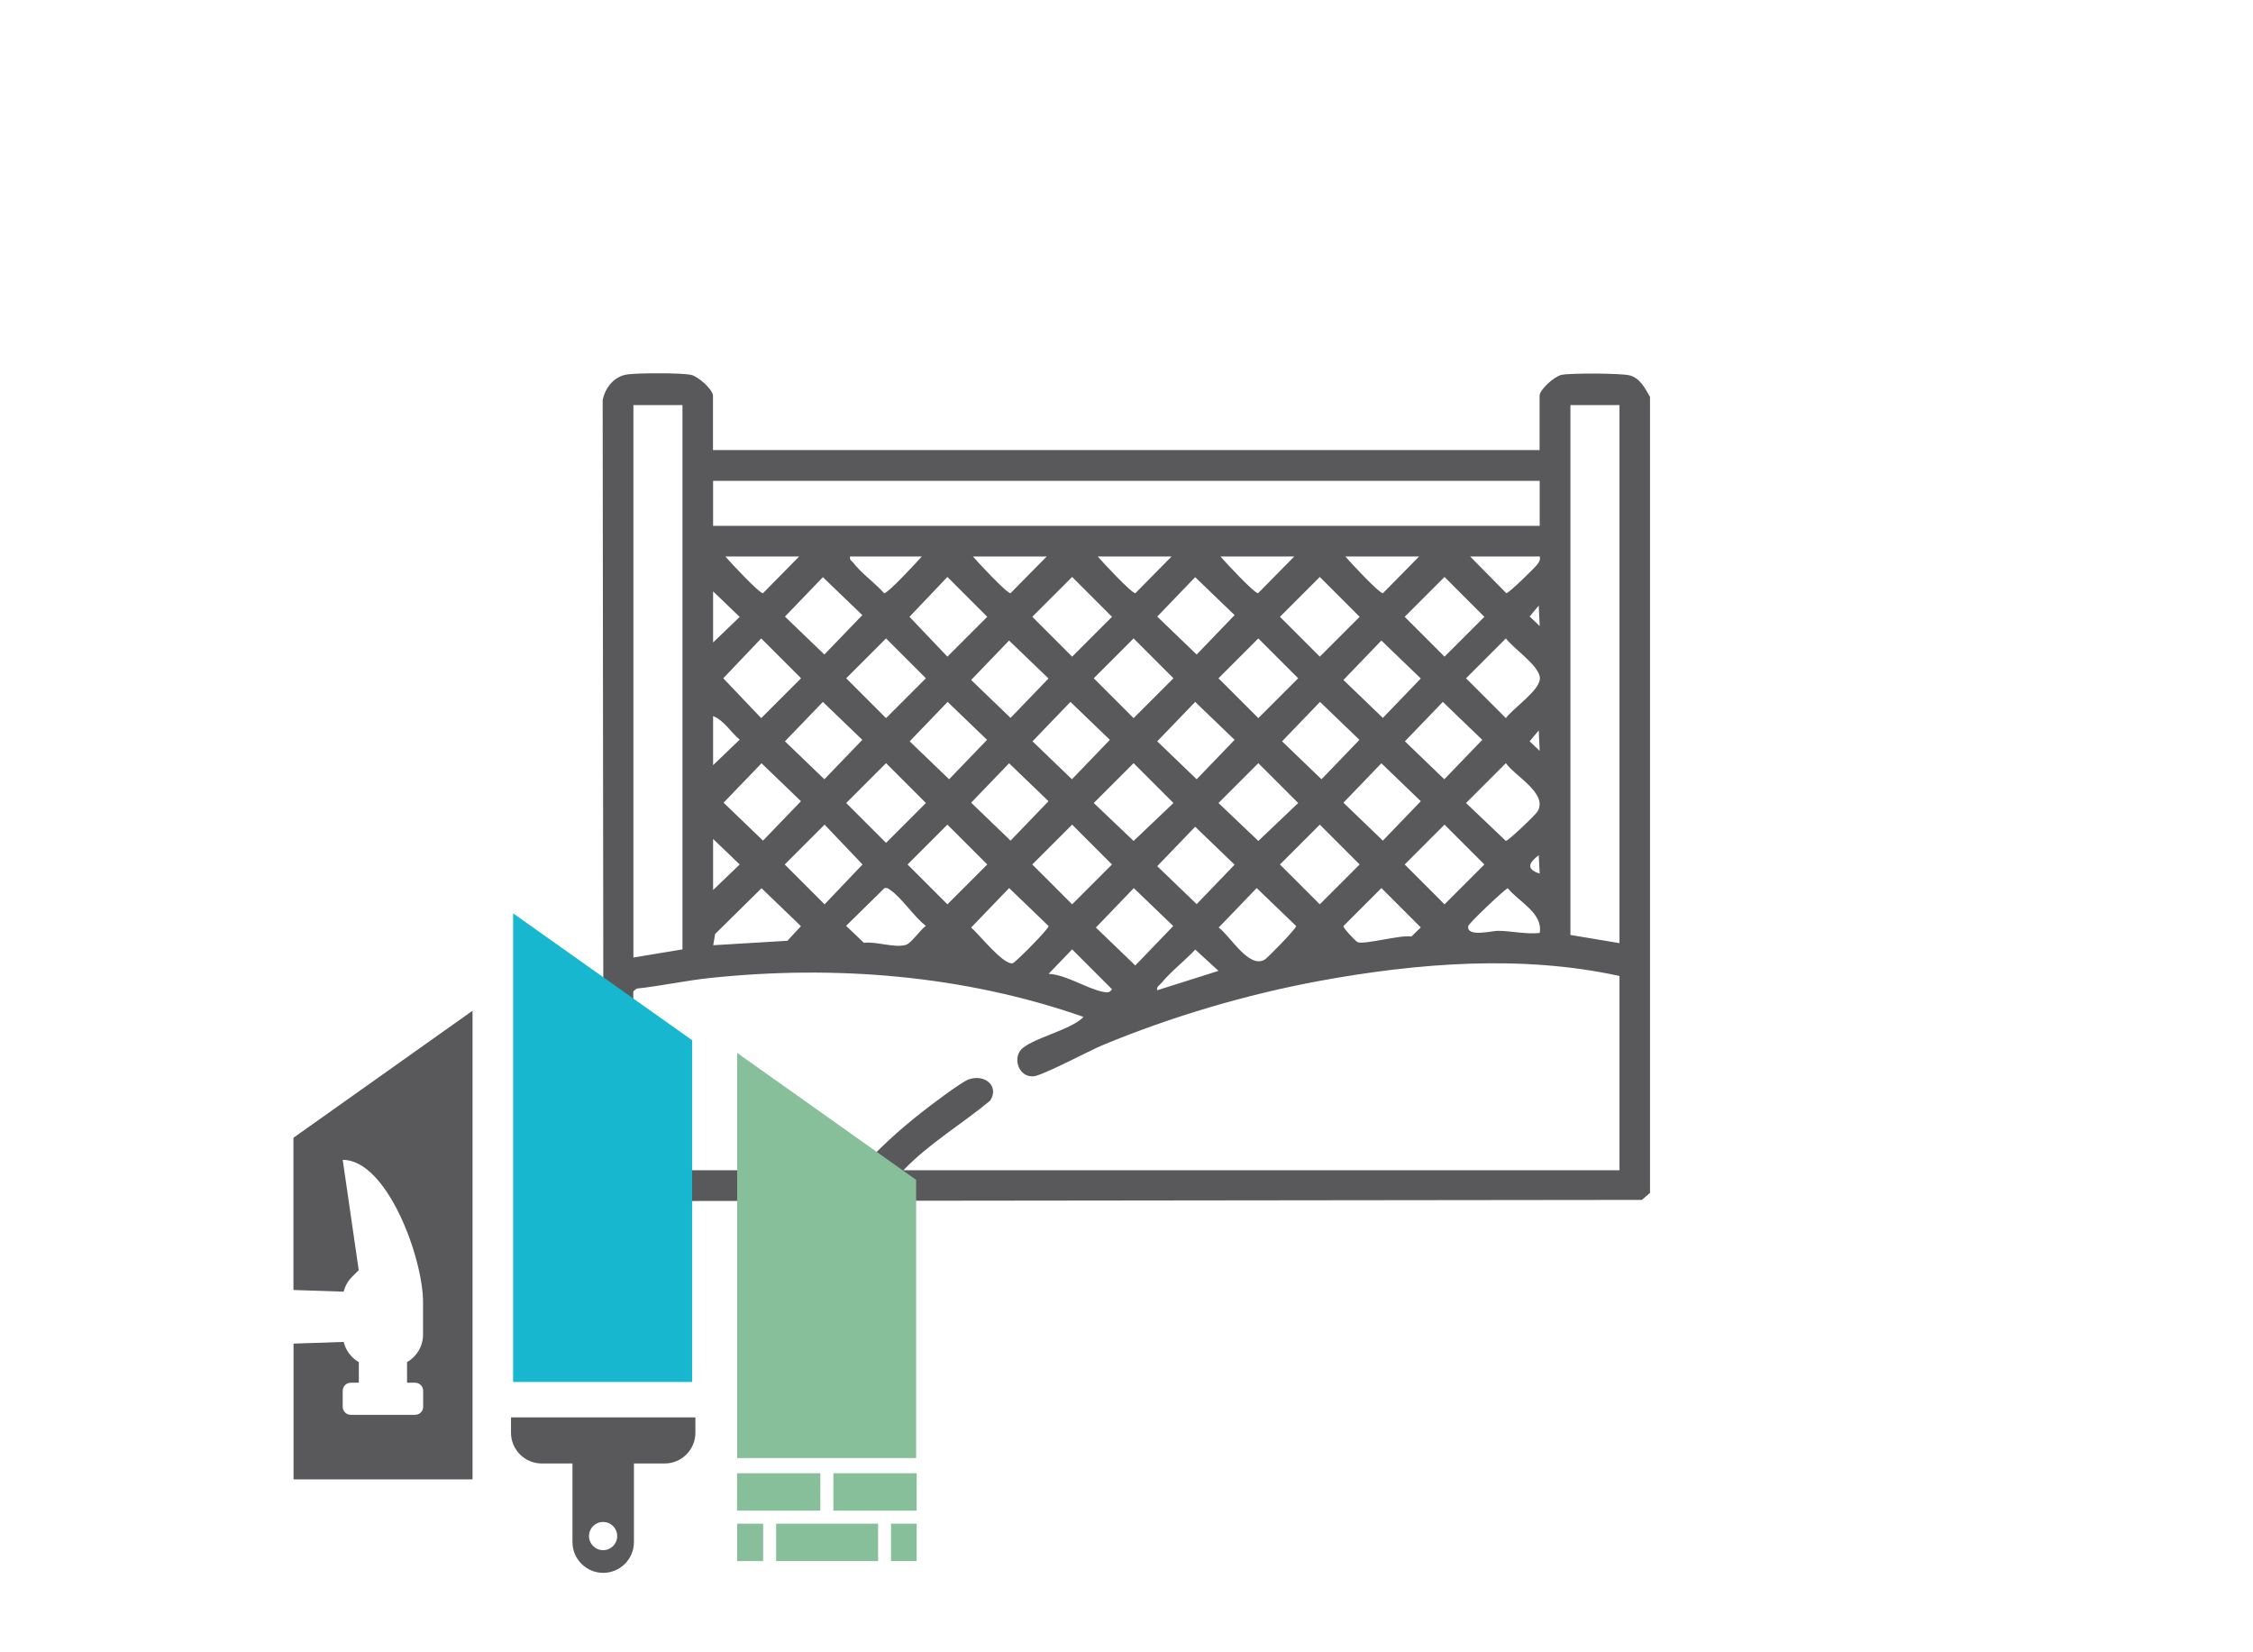 <svg xmlns="http://www.w3.org/2000/svg" id="Vrstva_1" viewBox="0 0 212.6 155.91"><defs><style>.cls-1{fill:#17b7d0;}.cls-2{fill:#59595b;}.cls-3{fill:#88bf9b;}</style></defs><path class="cls-2" d="M155.71,112.55l-.78.67-96.64.11c-.63.08-.97-.36-1.34-.79l-.08-74.79c.24-1.2,1.11-2.28,2.39-2.43,1.06-.13,4.98-.15,5.95.05.65.13,2.07,1.38,2.07,1.98v5.12h78v-5.12c0-.6,1.42-1.85,2.07-1.98.87-.18,5.62-.16,6.43.05.99.26,1.46,1.23,1.92,2.03v75.1ZM64.4,38.22h-4.63v52.13l4.63-.77v-51.35ZM152.82,38.22h-4.63v50l4.63.77v-50.78ZM145.29,45.37h-78v4.25h78v-4.25ZM75.4,52.51h-6.95c.42.5,3.23,3.52,3.55,3.46l3.41-3.46ZM86.98,52.51h-6.76c-.08.34.14.39.29.58.75.99,2.07,1.93,2.92,2.88.32.06,3.13-2.97,3.55-3.46ZM98.76,52.51h-6.95c.42.5,3.23,3.52,3.55,3.46l3.41-3.46ZM110.54,52.51h-6.95c.42.5,3.23,3.52,3.55,3.46l3.41-3.46ZM122.12,52.51h-6.95c.42.5,3.23,3.52,3.55,3.46l3.41-3.46ZM133.9,52.51h-6.95c.42.5,3.23,3.52,3.55,3.46l3.41-3.46ZM145.29,52.51h-6.56l3.41,3.46c.2.04,2.77-2.46,2.98-2.78.15-.24.24-.38.18-.68ZM77.65,54.46l-3.58,3.72,3.72,3.58,3.58-3.72-3.72-3.58ZM89.4,54.44l-3.58,3.76,3.58,3.76,3.76-3.76-3.76-3.76ZM101.17,54.44l-3.76,3.76,3.76,3.76,3.76-3.76-3.76-3.76ZM112.78,54.46l-3.58,3.72,3.72,3.58,3.58-3.72-3.72-3.58ZM124.54,54.44l-3.76,3.76,3.76,3.76,3.76-3.76-3.76-3.76ZM136.31,54.44l-3.76,3.76,3.76,3.76,3.76-3.76-3.76-3.76ZM67.29,60.62l2.51-2.41-2.51-2.41v4.83ZM145.29,59.07l-.09-1.93-.86,1.03.95.9ZM71.83,60.24l-3.58,3.76,3.58,3.76,3.76-3.76-3.76-3.76ZM83.61,60.24l-3.76,3.76,3.76,3.76,3.76-3.76-3.76-3.76ZM106.97,60.24l-3.76,3.76,3.76,3.76,3.76-3.76-3.76-3.76ZM118.74,60.24l-3.76,3.76,3.76,3.76,3.76-3.76-3.76-3.76ZM142.1,60.24l-3.76,3.76,3.76,3.76c.71-.97,3.21-2.61,3.21-3.76s-2.49-2.79-3.21-3.76ZM95.22,60.44l-3.58,3.72,3.72,3.58,3.58-3.72-3.72-3.58ZM130.35,60.44l-3.58,3.72,3.72,3.58,3.58-3.72-3.72-3.58ZM77.65,66.23l-3.58,3.72,3.72,3.58,3.58-3.72-3.72-3.58ZM89.42,66.23l-3.58,3.72,3.72,3.58,3.58-3.72-3.72-3.58ZM101.01,66.23l-3.58,3.72,3.72,3.58,3.58-3.72-3.72-3.58ZM112.78,66.23l-3.58,3.72,3.72,3.58,3.58-3.72-3.72-3.58ZM124.56,66.23l-3.58,3.72,3.72,3.58,3.58-3.72-3.72-3.58ZM136.15,66.23l-3.58,3.72,3.72,3.58,3.58-3.72-3.72-3.58ZM67.29,72.2l2.51-2.41c-.83-.68-1.5-1.84-2.51-2.22v4.63ZM145.29,70.85l-.09-1.93-.86,1.03.95.9ZM71.86,72.02l-3.58,3.72,3.72,3.58,3.58-3.72-3.72-3.58ZM83.61,72.01l-3.76,3.76,3.76,3.76,3.76-3.76-3.76-3.76ZM95.22,72.02l-3.58,3.72,3.72,3.58,3.58-3.72-3.72-3.58ZM106.97,72.01l-3.76,3.76,3.76,3.58,3.76-3.58-3.76-3.76ZM118.74,72.01l-3.76,3.76,3.76,3.58,3.76-3.58-3.76-3.76ZM130.35,72.02l-3.58,3.72,3.72,3.58,3.58-3.72-3.72-3.58ZM142.1,72.01l-3.76,3.76,3.76,3.58c.21,0,2.82-2.47,3-2.8.97-1.69-2.14-3.31-3-4.54ZM77.81,77.81l-3.76,3.76,3.76,3.76,3.58-3.76-3.58-3.76ZM89.4,77.81l-3.76,3.76,3.76,3.76,3.76-3.76-3.76-3.76ZM101.17,77.81l-3.76,3.76,3.76,3.76,3.76-3.76-3.76-3.76ZM124.54,77.81l-3.76,3.76,3.76,3.76,3.76-3.76-3.76-3.76ZM136.31,77.81l-3.76,3.76,3.76,3.76,3.76-3.76-3.76-3.76ZM112.78,78.01l-3.58,3.72,3.72,3.58,3.58-3.72-3.72-3.58ZM67.29,83.98l2.51-2.41-2.51-2.41v4.83ZM145.29,82.43l-.09-1.74c-.91.71-1.26,1.3.09,1.74ZM67.29,89.19l7.01-.42,1.28-1.38-3.72-3.58-4.38,4.32-.18,1.07ZM83.45,83.81l-3.61,3.55,1.68,1.6c1.19-.15,2.88.52,3.98.19.47-.14,1.38-1.46,1.87-1.79-1.11-.83-2.29-2.67-3.37-3.39-.19-.13-.28-.23-.55-.16ZM95.22,83.8l-3.58,3.72c.75.63,3.02,3.54,3.92,3.37.24-.05,3.43-3.26,3.39-3.51l-3.72-3.58ZM106.99,83.8l-3.58,3.72,3.72,3.58,3.58-3.72-3.72-3.58ZM118.58,83.8l-3.58,3.72c1.12.83,2.84,3.9,4.34,3.03.28-.16,3-2.95,2.97-3.17l-3.72-3.58ZM130.35,83.8l-3.58,3.58c-.03.2,1.17,1.45,1.34,1.52.63.26,4.09-.72,5.07-.53l.89-.86-3.72-3.72ZM145.29,88.03c.33-1.88-1.97-2.93-3.02-4.23-.53.34-3.67,3.32-3.72,3.58-.19,1.08,2.25.45,2.77.45,1.33,0,2.63.35,3.97.2ZM98.95,91.89c1.66.07,3.7,1.44,5.16,1.7.39.07.57.11.82-.25l-3.76-3.76-2.22,2.31ZM109.19,93.44l5.79-1.83-2.19-2.01c-.99,1.06-2.31,2.07-3.21,3.17-.18.22-.47.31-.38.68ZM152.82,92.09c-9.18-2.01-19.03-1.23-28.22.45-6.92,1.27-14.07,3.38-20.56,6.08-1.23.51-5.69,2.89-6.53,2.94-1.36.08-1.91-1.59-1.2-2.47.89-1.08,4.83-1.91,5.93-3.14-11.24-3.93-23.4-4.92-35.23-3.67-2.31.24-4.6.75-6.92,1l-.33.25v16.89h21.33c1.71-1.93,3.76-3.8,5.8-5.4.8-.63,3.81-2.93,4.54-3.18,1.49-.51,2.89.63,2.01,2.01-2.7,2.24-5.76,4.03-8.19,6.57h67.57v-18.34Z"></path><polygon class="cls-1" points="48.42 130.4 65.31 130.4 65.31 98.15 48.42 86.18 48.42 130.4"></polygon><polygon class="cls-3" points="69.56 137.58 86.45 137.58 86.45 111.33 69.56 99.35 69.56 137.58"></polygon><path class="cls-2" d="M27.69,107.36v14.36l4.74.16c.13-.53.4-1.01.79-1.4l.63-.63-1.51-10.41c4.19,0,7.58,9.25,7.58,13.44v3.04c0,1.12-.61,2.09-1.51,2.61v1.94h.76c.42,0,.76.34.76.76v1.51h0c0,.42-.34.76-.76.76h-6.07c-.42,0-.76-.34-.76-.76v-1.51c0-.42.34-.76.76-.76h.76v-1.94c-.7-.41-1.23-1.09-1.43-1.91l-4.73.16v12.81h16.89v-44.22l-16.89,11.98Z"></path><path class="cls-2" d="M48.22,133.74v1.45c0,1.6,1.3,2.9,2.9,2.9h2.9v7.42c0,1.6,1.3,2.9,2.9,2.9s2.9-1.3,2.9-2.9v-7.42h2.9c1.6,0,2.9-1.3,2.9-2.9v-1.45h-17.37ZM56.91,146.27c-.73,0-1.33-.59-1.33-1.33s.59-1.33,1.33-1.33,1.33.59,1.33,1.33-.59,1.33-1.33,1.33Z"></path><rect class="cls-3" x="69.55" y="139.01" width="7.86" height="3.53"></rect><rect class="cls-3" x="78.64" y="139.01" width="7.86" height="3.53"></rect><rect class="cls-3" x="84.08" y="143.77" width="2.42" height="3.53"></rect><rect class="cls-3" x="69.56" y="143.77" width="2.45" height="3.53"></rect><rect class="cls-3" x="73.24" y="143.77" width="9.62" height="3.53"></rect></svg>
